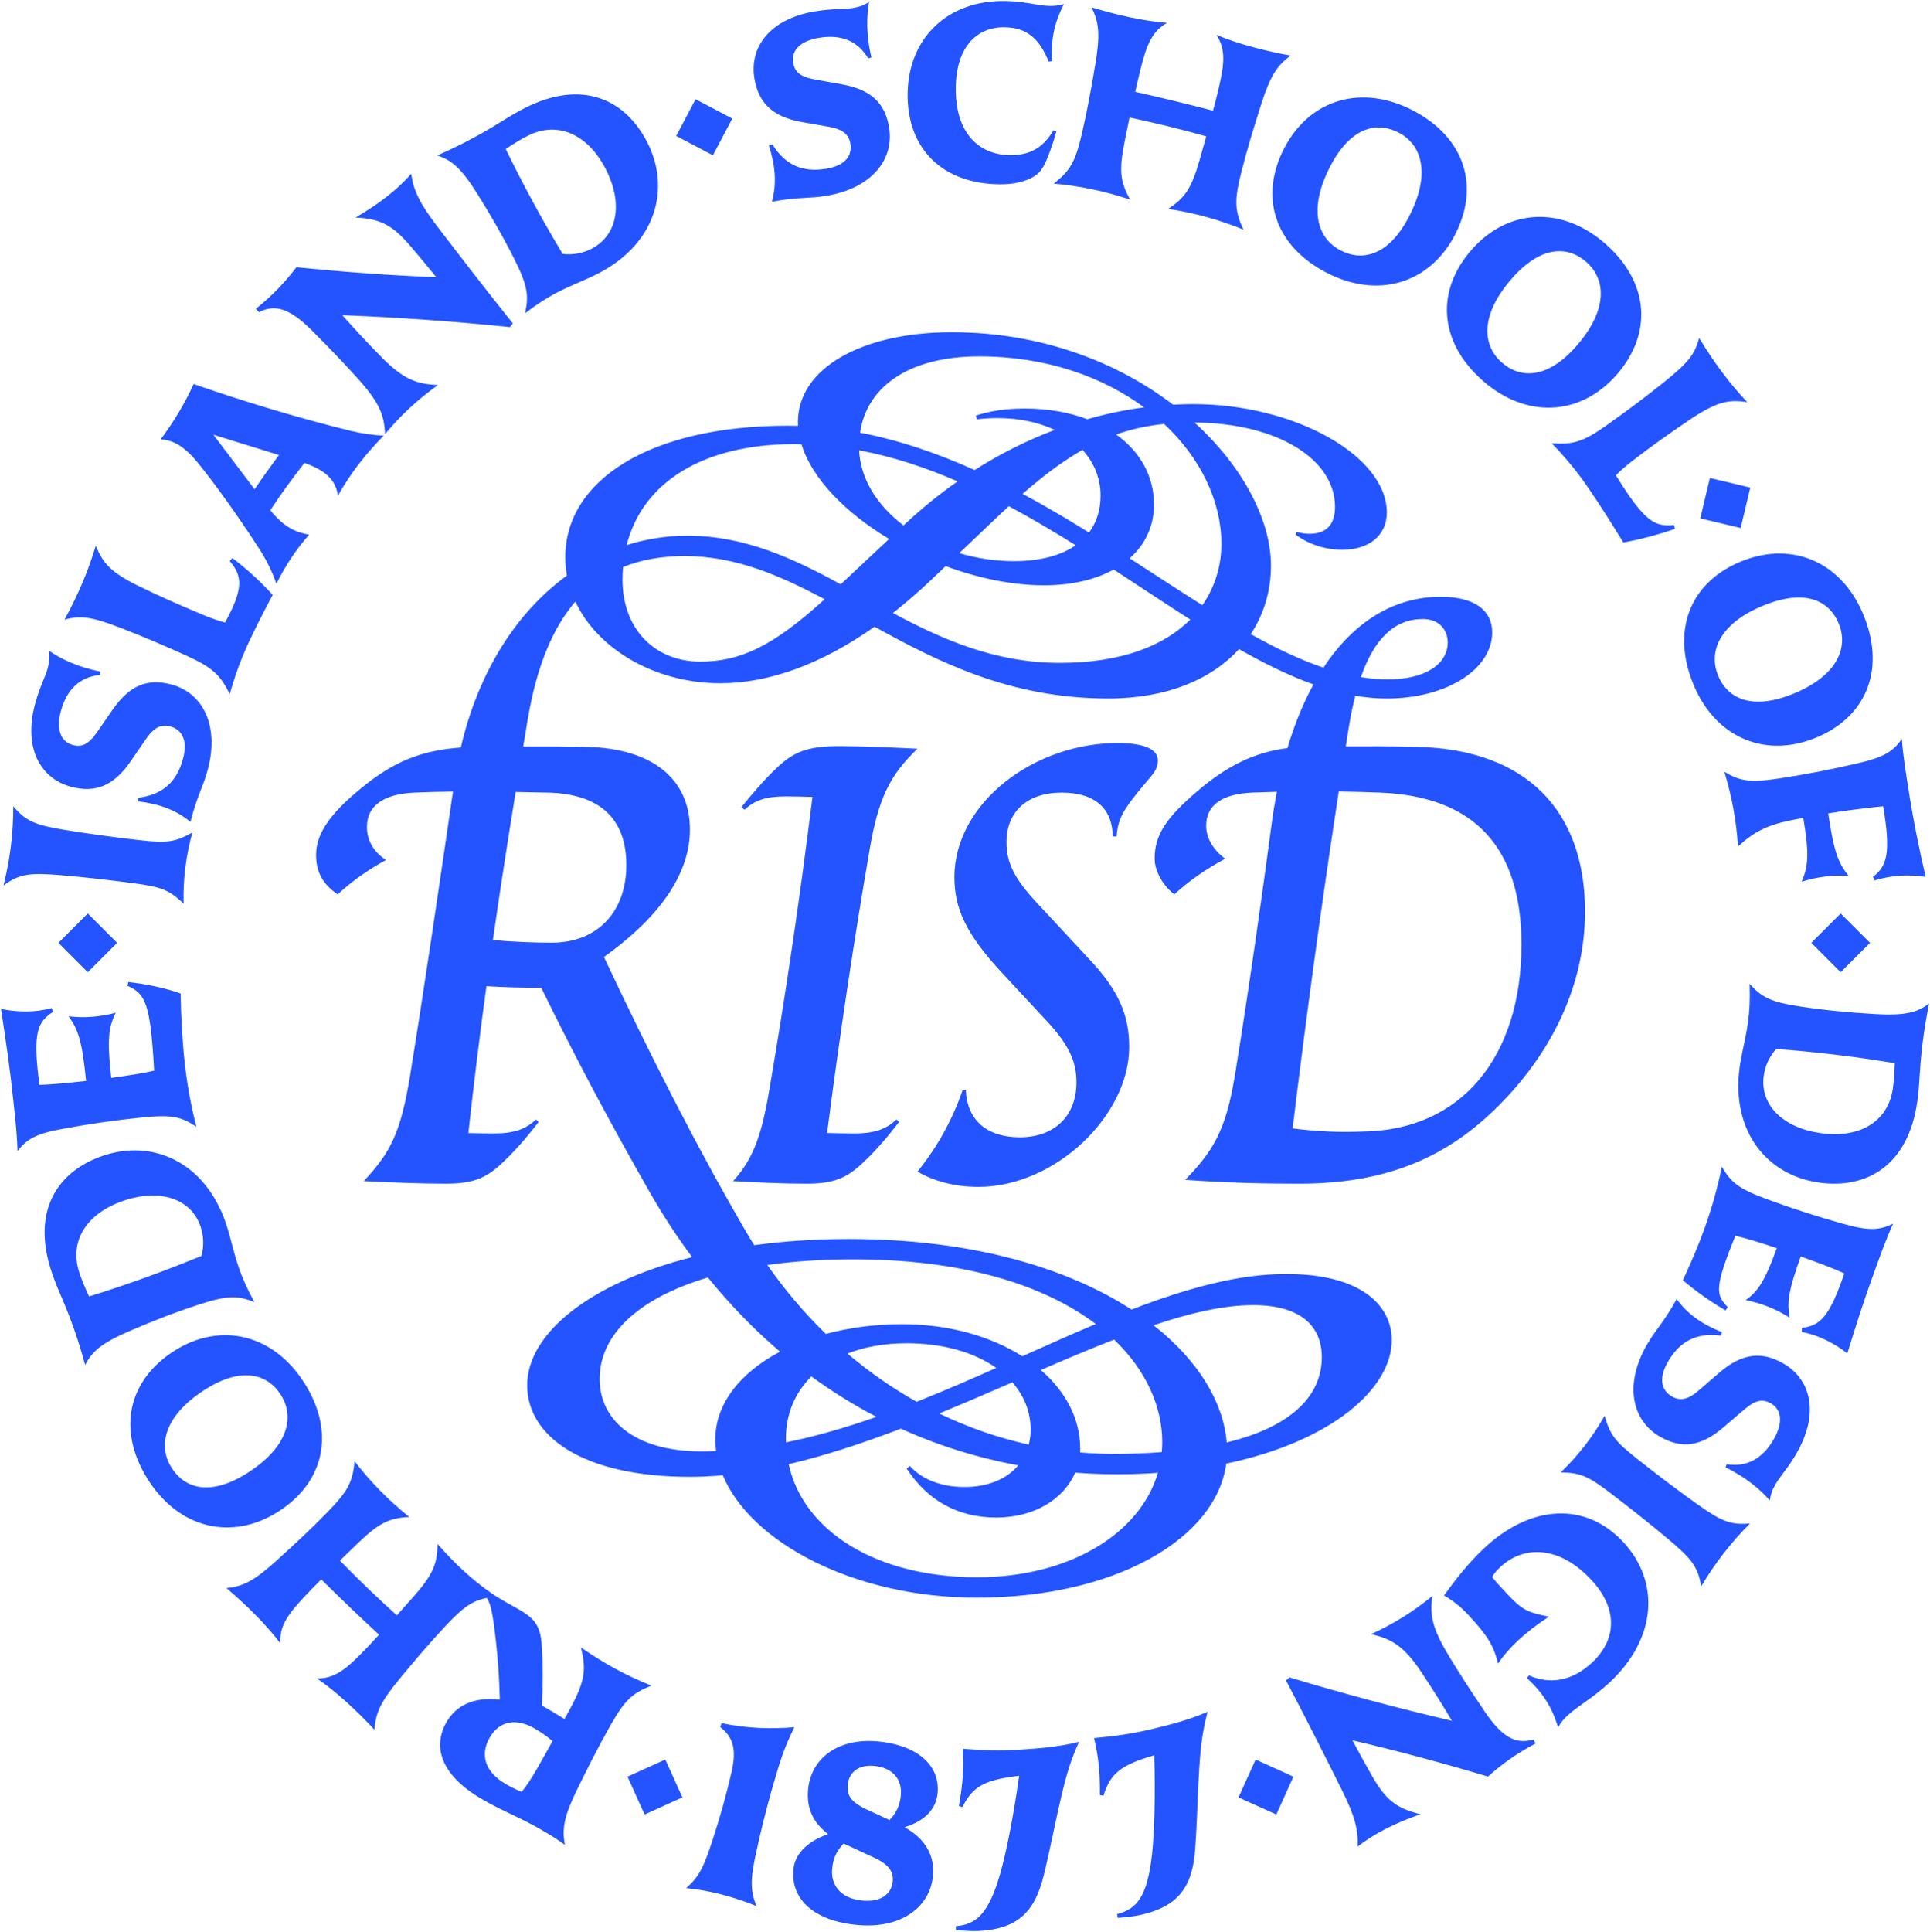 <?xml version="1.0" encoding="UTF-8"?>
<svg id="Layer_1" data-name="Layer 1" xmlns="http://www.w3.org/2000/svg" viewBox="0 0 1001 1001.81">
  <defs>
    <style>
      .cls-1 {
        fill: #2454ff;
      }
    </style>
  </defs>
  <path class="cls-1" d="M640.39,558.04c-4.62,28.36-11.54,39.24-25.72,53.75,22.75,1.65,43.19,1.98,59.19,1.98,43.23,0,74.28-12.35,100.86-37.94,30.65-29.5,47.35-65.88,47.35-103.17,0-52.39-30.54-84.16-87.38-85.41-12.37-.27-24.6-.3-36.7-.22.47-3,.94-6.01,1.42-9.01,1-6.3,2.17-12.05,3.52-17.27,5.46.94,10.88,1.45,16.27,1.45,31.58,0,54.73-15.45,54.73-34.29,0-11.24-8.88-18.46-26.71-18.46-24.08,0-45.08,12.86-60.81,36.76-12.23-4.15-24.79-10.18-37.71-17.39,6.9-10.42,10.48-22.6,10.48-35.52,0-23.42-14.36-51.16-39.63-74.18,42.65.17,72.86,18.87,72.86,43.71,0,9.24-4.56,13.96-13.25,13.96-2.22,0-4.5-.39-6.59-.99l-.66,1.32c6.49,5.05,15.31,7.94,24.25,7.94,14.11,0,23.12-7.59,23.12-19.26,0-29.5-47.92-56.26-100.33-56.26-3.5,0-7.01.11-10.53.3-28.68-21.87-68.13-37.56-114.77-37.56s-79.79,18.7-79.79,46.49c0,.69.02,1.37.06,2.06-1.77-.05-3.55-.08-5.34-.08-71.16,0-115.4,28.05-115.4,68.25,0,3.2.3,6.35.86,9.43-25.95,18.83-45.89,49.71-55.04,89.19-20.46,1.44-35.06,7.36-51.66,21.08-16.58,13.51-23.41,23.94-23.41,34.62,0,8.76,3.41,15.13,11.21,20.44,7.43-6.86,15.8-12.8,25.06-17.81-6.5-4.22-9.89-10.29-9.89-17.15,0-11.13,8.83-17.1,24.73-17.81,6.44-.29,13.09-.44,19.89-.51-6.74,46.19-14.61,100.17-22.19,146.91-4.88,30.07-10.22,40.23-24.07,55.06,13.52.66,29.68,1.32,42.53,1.32,13.85,0,20.48-2.71,28.36-9.89,6.72-6.13,13.19-13.52,19.78-22.09l-1.32-1.32c-4.95,4.62-10.55,7.25-21.76,7.25-4.19,0-8.73-.09-13.34-.21,2.78-25.45,5.91-50.83,9.36-76.15,9.54.57,19.04.86,28.4.75,16.34,33.39,34.1,67.28,56.42,106.28,6.76,11.81,14.06,22.96,21.85,33.46-53.42,13.53-85.53,39.83-85.53,66.45s29.02,47.48,84.41,47.48c5.62,0,11.31-.29,17.05-.82,14.5,34.9,68.19,63.47,131.65,63.47,72.39,0,124.32-30.86,129.46-69.51,54.84-11.5,85.85-39.01,85.85-64.03,0-17.48-15.17-34.29-54.73-34.29-25.22,0-52.13,7.61-80.23,18.45-33.1-21.46-82.38-36.59-146.62-36.59-17.45,0-33.86,1.13-49.08,3.2-1.48-2.36-2.93-4.74-4.34-7.16-25.87-44.4-50.5-93.13-73.6-142.3,30.34-21.62,44.59-44.19,44.59-66.08,0-26.29-19.61-42.27-54.23-42.86-10.78-.18-21.62-.23-32.24-.19.8-4.77,1.59-9.55,2.39-14.32,4.59-27.08,12.82-47.08,24.65-60.8,11.64,24.82,41.49,42.33,75.26,42.33,24.89,0,52.07-9.64,79.93-29.31,33.6,18.56,70.82,37.22,121.2,37.22,30.63,0,53.63-10.05,67.83-25.6,13.12,7.46,25.97,13.8,38.59,18.3-5.26,9.61-9.8,20.63-13.49,33.03-17.03,2.11-31.38,9.25-46.44,22.08-17.02,14.5-22.42,23.26-22.42,35.28,0,6.37,4.38,14.16,10.22,18.46,7.51-6.92,16.32-13.09,26.38-18.46-6.33-4.61-9.89-10.8-9.89-17.15,0-10.57,8.18-16.51,24.07-17.15,4.29-.17,8.47-.3,12.6-.4-1.03,5.34-1.94,10.84-2.7,16.56-4.95,37.26-11.54,84.08-19.12,130.9ZM363.75,752.58c-34.95,0-52.76-16.49-52.76-37.59,0-22.39,19.41-41.68,56.19-52.56,11.51,14.21,24,27.06,37.37,38.46-20.63,10.88-33.55,27.08-33.55,45.42,0,2.04.14,4.07.41,6.1-2.56.1-5.11.17-7.67.17ZM602.8,747.97c0,1.68-.1,3.34-.25,4.99-7.17.54-14.86.88-23.17.94-6.43.05-12.83-.22-19.18-.77.04-.62.06-1.24.06-1.87,0-15.64-7.64-29.8-20.43-40.86,13.06-5.64,25.78-11.02,38-15.77,16.93,16.19,24.97,35.19,24.97,53.34ZM534.55,741.37c0,2.72-.35,5.28-.97,7.71-16.02-3.53-31.6-8.95-46.48-16.14,12.82-5.26,25.52-10.74,37.97-16.14,6.09,6.95,9.48,15.33,9.48,24.57ZM475.42,726.87c-12.6-7.06-24.62-15.42-35.89-25,8.77-3.44,19.1-5.34,30.72-5.34,19.07,0,35.16,4.78,46.47,12.79-13.62,6.06-27.4,12.05-41.3,17.55ZM454.57,734.69c-15.54,5.46-31.2,10.06-46.91,13.23-.02-.64-.06-1.28-.06-1.93,0-12.74,4.71-23.83,13.23-32.26,10.77,7.85,22.02,14.87,33.74,20.96ZM506.85,817.87c-52.22,0-90.15-23.79-97.8-58.64,19.24-4.51,38.78-11.01,58.19-18.41,19.23,8.71,39.58,15.09,60.89,19-5.92,7.05-15.63,11.23-27.87,11.23s-22.05-3.95-28.36-10.88l-1.65,1.32c10.86,16.61,26.47,25.39,46.49,25.39s34.95-9.66,40.92-23.26c7.16.53,14.39.83,21.73.83s14.34-.27,21.14-.74c-9.21,31.53-45.89,54.15-93.68,54.15ZM649.95,676.75c25.06,0,35.61,11.21,35.61,27.04,0,18.21-13.26,35.42-49.32,44.16-1.69-20.61-14.55-42.38-37.96-60.76,19.02-6.38,36.47-10.44,51.67-10.44ZM440.25,653c59.68-.35,101.71,13.62,128.07,33.54-12.5,5.27-25.21,10.96-38.09,16.73-16.37-10.39-38.2-16.64-62.28-16.64-14.18,0-27.56,1.81-39.6,5.06-11.04-10.7-21.22-22.65-30.36-35.77,12.77-1.79,26.86-2.81,42.26-2.93ZM283.96,410.99c27.08.6,40.89,13.41,40.89,37.59s-15,40.23-38.58,40.23c-10.31,0-20.4-.47-30.63-1.36,3.68-25.63,7.65-51.21,11.81-76.78,5.42.09,10.92.21,16.51.33ZM633.47,282.06c0,11.02-3.13,22.07-9.88,31.73-12.22-7.68-24.77-15.95-37.68-24.3,8.13-7.21,12.61-16.81,12.61-27.87,0-14.77-7.27-27.45-19.61-36.32,7.85-2.77,16-4.55,24.84-5.47,18.93,17.69,29.72,40.06,29.72,62.23ZM445.59,233.51c17.55,3.29,34.56,8.95,51.07,16.1-9.45,6.6-18.62,14.01-27.4,22.23l-.65.61c-13.49-10.23-22.33-23.9-23.02-38.94ZM516.74,268.55c2.2-2.1,4.36-4.11,6.48-6.06,11.81,6.3,23.37,13.16,34.7,20.24-7.57,5.3-18.34,8.24-31.95,8.24-9.82,0-19.45-1.48-28.44-4.15l19.21-18.27ZM530.39,256.06c10.99-9.6,21.04-17.09,31.06-22.75,5.97,6.53,9.36,14.64,9.36,23.7,0,7.44-2.06,13.88-5.99,19.11-11.2-6.95-22.67-13.74-34.44-20.05ZM507.84,184.8c34.51,0,63.89,10.46,85.54,26.44-9.83,1.3-19.68,3.34-29.47,6.13-9.39-3.56-20.32-5.53-32.34-5.53-10.02,0-17.9,1.23-25.39,3.63l.33,1.98c3.36-.42,6.99-.66,10.88-.66,11.28,0,21.37,2.22,29.66,6.14-14.19,5.34-28.13,12.28-41.57,20.8-19.04-8.59-38.83-15.44-59.43-19.36,3.66-24.56,26.27-39.57,61.78-39.57ZM411.89,230.3c1.27,0,2.53.04,3.79.06,5.5,17.96,23.01,35.64,45.45,49.11l-25.07,23.5c-24.86-13.52-49.88-25.19-79.56-25.19-10.86,0-21.41,1.68-31.48,4.88,8.3-32.99,40.34-52.36,86.87-52.36ZM363.09,343.06c-22.75,0-40.23-16.16-40.23-42.53,0-2.21.11-4.37.29-6.49,9.44-3.85,20.11-5.71,32.03-5.71,26.04,0,48.99,9.87,72.53,22.4-27.27,24.77-43.97,32.33-64.62,32.33ZM549.72,343.72c-33.56,0-60.84-12.06-86.6-25.86,6.65-5.21,13.32-10.98,20-17.33l7.35-6.99c16.79,6.25,34.49,9.95,51.01,9.95,14.51,0,26.75-2.97,36.14-8.17,13.55,8.83,26.78,17.68,39.72,25.93-13.25,13.3-35.15,22.47-67.61,22.47ZM737.99,320.97c7.8,0,12.86,4.97,12.86,12.2,0,11.32-11.87,19.12-30.99,19.12-4.63,0-9.31-.42-14.03-1.18,7.13-20.45,17.85-30.14,32.17-30.14ZM715.57,410.99c49.13,1.85,73.53,28.34,73.53,78.8,0,58.36-31.32,96.28-82.1,96.94-12.19.53-24.39-.02-36.58-1.63,7.11-58.43,15.03-116.65,23.93-174.68,7,.11,14.02.29,21.22.56ZM451.13,440c-8.49,49.06-15.77,98.13-22.15,147.48,4.92.14,9.77.24,14.24.24,11.21,0,16.82-2.64,21.76-7.25l1.32,1.32c-6.59,8.57-13.06,15.96-19.78,22.09-7.87,7.18-14.51,9.89-28.36,9.89-12.86,0-25.39-.66-37.92-1.32,9.25-10.24,14.27-21.11,18.46-45.5,8.75-50.93,16.3-102.17,22.68-153.69-4.59-.16-9.18-.29-13.78-.29-10.3,0-16.07,1.92-21.43,6.92l-1.65-1.32c5.85-7.23,11.9-14.31,18.67-20.69,8.67-8.18,16-10.97,31.86-10.97,13.44,0,26.96.66,40.81,1.32-14.51,13.85-20.27,26.02-24.73,51.77ZM522.02,436.71c0,10.61,3.91,18.68,15.8,31.47l27.99,30.12c14.2,15.28,19.85,28.02,19.85,44.58,0,35.75-38.59,72.54-78.14,72.54-13.19,0-23.74-3.3-31.65-7.91,10.55-13.19,17.81-26.38,23.41-42.2h1.65c.66,15.5,10.88,24.4,28.03,24.4,17.99,0,29.35-11.1,29.35-28.5,0-10.79-3.88-19.39-15.44-31.83l-23.29-25.07c-18.04-19.41-24.58-32.82-24.58-49.46,0-38.26,41.41-70.29,86.39-69.57,12.56.31,19.12,3.43,19.12,8.9,0,3.63-.99,5.61-5.61,10.88-12.86,15.17-14.84,19.12-15.83,28.69h-1.98c0-13.52-8.24-22.75-26.38-22.75s-28.69,10.02-28.69,25.72ZM456.38,903.09c-21.16-2.36-35.42,8.26-37.2,24.25-1.07,9.6,2.15,17.55,10.31,23.69-11.94,4.28-17.17,11.04-17.95,18.05-1.51,13.53,7.78,26.28,31.9,28.96,23.13,2.58,38.57-8.53,40.39-24.89,1.18-10.58-3.67-19.59-14.7-25.68,10.83-3.28,16.26-9.52,17.13-17.39,1.47-13.16-8.47-24.61-29.87-26.99ZM462.97,975.81c-.74,6.64-6.55,10.73-16.15,9.66-11.32-1.26-16.13-8.4-15.18-16.88.58-5.17,2.22-8.72,5.9-12.67l.71.33,15.16,7.04c8.17,3.77,10.1,7.73,9.57,12.53ZM467.17,931.44c-.49,4.43-2.07,8.49-5.85,12.3l-11.73-5.42c-8.41-3.93-10.5-7.52-9.88-13.06.73-6.52,5.9-10.43,14.02-9.53,8.86.99,14.47,6.47,13.45,15.7ZM907.67,789.94c-9.79,9.79-18.29,20.75-25.34,32.67-1.62-10.03-4.8-14.22-17.04-24.49-9.87-8.28-19.87-16.19-30.12-23.98-11.33-8.63-15.26-10.42-25.7-10.69,9.06-8.65,16.64-18.42,22.76-29.35,2.86,10.05,5.58,13.41,16.75,22.24,10.1,7.99,20.25,15.7,30.72,23.2,13,9.29,17.84,11.33,27.96,10.4ZM981.88,634.51c-3.63,7.91-6.51,15.94-9.65,24.69-4.89,13.24-9.44,27.39-14.1,42.56-6.81-5.21-14.55-9.3-23.63-11.12l.09-2.07c9.39-1.23,14.23-5.55,21.99-28.28-6.13-2.73-12.73-5.23-22.63-8.78-6.57,18.29-7.08,23.77-5.74,31.74-6.95-4.46-14.55-7.46-22.78-9.1,5.85-4.22,9.6-8.79,16.13-26.96-9.75-3.24-16.06-5.11-21.51-6.41-10.75,26.66-10.34,30.62-3.94,37l-1.13,1.7c-7.85-4.53-15.17-9.79-22.16-15.59,4.08-8.8,7.92-17.68,11.19-26.76,4.1-11.42,6.88-21.73,9.04-32.14,4.75,8.02,8.32,11.27,23.42,16.83,13.59,5.01,25.88,8.9,38.17,12.39,14.78,4.26,19.96,3.75,27.25.31ZM651.22,912.39l19.62,8.87-8.87,19.62-19.62-8.87,8.87-19.62ZM841.84,799.51c19.5,20.91,17.17,50.34-6.91,72.8-9.24,8.61-16.27,11.96-22.15,17.45-1.81,1.69-3.09,3.22-4.67,5.88-3.15-10.09-7.45-17.43-16.19-25.52l1.1-1.37c10.18,4.56,21.86,3.48,32.72-6.65,13.03-12.16,13.33-28.35-.6-43.11-16.55-17.57-34.85-17.77-46.98-6.45-1.72,1.6-3.18,3.3-4.3,5.19,2.44,2.98,5.05,5.78,7.76,8.68,8.02,8.6,10.44,9.56,21.74,11.88-12.55,8.15-21.06,16.43-26.42,24.3-2.07-8.57-4.77-13.83-15.41-25.23-3.72-3.98-7.89-7.37-12.61-10.07,6.07-8.37,12.94-17.15,20.91-24.58,24.44-22.79,52.68-23.91,72.01-3.18ZM596.66,896.77c10.12-2.38,20.31-5.03,29.64-9.14-2.92,11.37-3.78,19.08-4.6,34.53-.67,11.22-.79,22.57-1.83,36.55-1.36,20.16-9.15,29.75-27.71,34.12-4.1.96-8.34,1.32-12.45,1.66l-.33-1.95c10.06-2.62,15.61-8.76,18.08-30.71,1.41-12.92,1.74-32.08,1.2-51.66-18.33,5.33-22.84,9.95-26.36,20.95l-1.86-.33c.17-12.25-.8-20.16-3.01-29.56,10.1-.85,19.46-2.16,29.22-4.46ZM528.86,907.27c10.38-.65,20.86-1.56,30.75-4.04-4.78,10.72-6.92,18.17-10.31,33.27-2.54,10.95-4.56,22.12-7.92,35.73-4.72,19.65-14,27.8-33.03,29-4.2.26-8.44-.09-12.56-.45v-1.99c10.36-.9,16.86-6.02,22.97-27.24,3.55-12.5,7.08-31.33,9.83-50.73-18.96,2.19-24.18,5.99-29.49,16.24l-1.78-.63c2.22-12.05,2.59-20.01,1.98-29.65,10.1.86,19.54,1.13,29.55.5ZM795.27,902.03l1.17,2.04c-10.02,5.17-18.11,11.23-24.7,17.15-23.24-6.95-46.56-13.27-70.28-18.8,3.36,6.35,6.76,12.54,10.27,18.66,6.9,12.03,12.37,16.6,24.96,19.66-14.46,5.15-24.09,10.24-32.59,16.82.45-8.68-1.34-15.78-8.22-29.54-9.45-18.98-19.01-37.9-28.89-56.64l1.8-1.6c27.76,8.35,55.91,15.9,84.24,22.5-4.79-8.1-9.79-16.08-15-23.94-9.97-15.4-16.58-18.47-26.87-20.99,12.65-5.82,22.11-11.96,31.76-19.77-1.39,9.78-.29,16.43,8.47,30.96,5.57,9.22,11.52,18.37,17.16,26.69,10.09,15.62,17.3,19.48,26.74,16.78ZM931.96,753.28c-4.8,8.38-8.43,11.72-11.14,16.45-1.85,3.22-2.4,5.19-2.91,8.32-4.52-5.3-12.13-11.95-22.98-17.17l.65-1.63c10.22,1.58,18.51-2.66,24.41-12.98,5.17-9.02,3.77-15.54-1.5-18.55-4.19-2.4-7.87-1.95-14.05,3.36l-10.37,8.89c-12.13,10.46-22.16,11.27-33.11,5-14.39-8.25-18.78-26.74-6.84-47.58,4.8-8.38,8.57-11.22,15.49-23.8,5.66,7.81,12.96,12.99,23.53,17.19l-.6,1.8c-13.1-1.8-21.66,3.43-27.5,13.63-4.99,8.7-3.33,14.78,2.14,17.92,4.08,2.34,8.11,1.79,13.7-2.99l10.73-9.26c12.19-10.56,22.48-11.09,33.33-4.87,13.96,8,18.96,25.42,7.02,46.26ZM18.21,365.01c2.51-9.32,5.17-13.48,6.59-18.74.97-3.59,1-5.63.7-8.79,5.72,3.98,14.77,8.47,26.59,10.75l-.21,1.74c-10.29,1.08-17.22,7.29-20.31,18.76-2.71,10.04.31,15.98,6.17,17.56,4.66,1.26,8.11-.12,12.74-6.83l7.77-11.24c9.07-13.2,18.56-16.54,30.75-13.26,16.02,4.31,24.96,21.08,18.72,44.27-2.51,9.32-5.43,13.03-8.93,26.96-7.46-6.11-15.84-9.27-27.14-10.64l.12-1.89c13.12-1.59,20.07-8.83,23.13-20.18,2.61-9.68-.54-15.14-6.63-16.79-4.54-1.22-8.29.33-12.49,6.38l-8.02,11.69c-9.1,13.32-18.92,16.44-30.99,13.19-15.54-4.18-24.81-19.76-18.56-42.95ZM954.67,473.67l15.23,15.23-15.23,15.23-15.23-15.23,15.23-15.23ZM962.39,396.07c15-3.41,19.29-6.35,24.01-12.88.64,8.67,1.99,17.11,3.46,26.27,2.11,13.96,5.27,29.75,8.88,45.22-8.48-1.27-17.46-.96-26.41,1.85l-.93-1.86c7.16-5.41,9.48-12.05,5.29-36.58-9.63.92-19.2,2.2-28.49,3.69,3.09,20.82,5.4,25.84,10.59,32.4-8.24-.56-16.35.49-24.34,3.03,3.43-8.32,4-14.18.83-33.11-2.43.51-4.75.89-7.17,1.4-11.88,2.53-18.6,5.99-26.68,13.43-.86-13.15-3.16-25.95-7.09-38.73,8.03,4.73,12.73,5.86,28.63,3.43,14.32-2.17,26.95-4.7,39.41-7.58ZM33.44,321.32c7.06-12.83,12.62-25.94,16.2-38.34,3.85,9.03,7.52,13.47,21.23,20.4,11.01,5.39,22.11,10.29,33.43,15.01,3.98,1.71,8.18,3.26,12.42,4.42,9.53-17.55,9.19-23.86,2.42-31.92l1.4-1.54c7.64,5.88,14.58,12.11,20.87,19.13-4.31,8.1-8.62,16.47-12.59,25-4.39,9.43-7.2,17.82-9.67,26.36-4.92-9.66-8.47-13.5-22.33-19.81-11.28-5.11-22.77-10.05-34.36-14.49-15.06-5.77-20.57-6.56-29.03-4.22ZM877.73,353.48c10.91,28.17,36.5,39.76,62.93,29.52,26.55-10.28,37.3-34.62,26.39-62.79-10.91-28.16-36.5-39.76-62.94-29.52-26.55,10.28-37.3,34.62-26.39,62.79ZM953.87,323.86c5.01,12.93-1.98,27.45-25.07,36.39-20.78,8.04-33.19,1.7-37.88-10.42-5.05-13.04,1.98-27.45,25.07-36.39,20.78-8.04,33.15-1.81,37.89,10.42ZM33.68,585.12c-15.15,2.68-19.57,5.42-24.6,11.71-.22-8.69-1.17-17.18-2.19-26.41-1.54-14.9-3.78-30.59-6.38-47.25,8.91,1.75,17.65,1.9,26.24-.43l.83,1.9c-8.01,5.25-10.81,10.3-7.11,37.91,6.7-.25,13.72-.91,24.18-2.07-2.11-21.19-4.23-26.81-9.09-33.49,8.2.96,16.35.3,24.46-1.85-3.76,7.64-4.56,13.84-2.34,33.77,10.19-1.38,16.79-2.49,22.26-3.72-1.94-35.29-4.56-39.85-13.87-44.05l.53-1.93c9.84,1.15,19.15,3.1,27.07,5.95.24,12.18.83,24.2,2.17,36.25,1.34,12.06,3.38,22.54,6.02,32.84-7.79-5.11-12.43-6.46-28.44-4.8-14.41,1.48-27.15,3.39-39.73,5.67ZM972.6,525.83c-13.02-.73-25.98-1.95-38.83-3.91-15.55-2.34-20.06-4.86-26.33-11.76.28,7.67,0,14.01-.87,20.13-1.29,9.07-3.09,14.69-4.32,23.27-4.47,33.12,14.3,55.81,41.02,59.62,25,3.57,46.41-8.89,51.13-41.98,1.54-10.78.92-17.88,3.42-35.4.82-5.76,1.71-10.26,2.69-15.37-6.26,4.48-12.02,6.29-27.9,5.4ZM981.73,564.4c-2.5,17.52-17.59,26-37.44,23.17-19.73-2.81-31.66-14.77-29.49-29.96.68-4.78,2.75-9.61,6.46-13.71,20.54,1.55,41.07,3.98,61.47,7.39-.12,4.36-.37,8.7-.99,13.11ZM833.21,220.58c10.09-7.17,20.14-14.61,29.81-22.39,12.58-10.1,16.03-14.46,18.26-22.95,7.53,12.56,16.06,23.96,24.97,33.3-9.27-1.4-15.02-.56-28.31,8.07-10.61,7.08-21,14.46-31.12,22.24-3.52,2.75-6.15,5.03-8.74,7.59,15.08,24.5,20.44,26.8,30.14,25.78l.52,2.05c-8.8,2.95-17.78,5.43-26.78,7.02-5.92-9.6-12.56-20.22-19.2-29.77-5.94-8.53-11.77-15.19-17.9-21.62,10.83.61,15.92-.52,28.35-9.31ZM886.84,247.84l20.95,4.99-4.99,20.95-20.95-4.99,4.99-20.95ZM568.11,33.17c2.5-15.06,2.01-21.42-2.04-29.41,13.27,4.11,27.67,7.22,39.18,8.1-7.41,4.32-10.38,10.23-13.99,25.14-.85,3.49-1.72,7.1-2.45,10.62,13.41,3,27.01,6.29,40.31,9.77.97-3.46,1.84-7.07,2.69-10.56,3.62-14.92,3.69-21.52-.93-28.76,10.63,4.49,24.86,8.32,38.54,10.74-7.26,5.24-10.61,10.67-15.28,25.21-3.67,11.47-7.19,22.84-10.35,35.33-3.71,14.77-3.4,19.81,1.08,29.69-12.41-5.04-25.16-8.65-39.05-10.74,8.76-5.65,12.14-10.69,16.24-24.98,1.17-4.31,2.43-8.46,3.57-12.64-13.24-3.72-26.35-6.9-39.8-9.78-.93,4.36-1.71,8.63-2.64,12.99-2.9,14.58-2.19,20.61,3,29.64-13.3-4.5-26.29-7.14-39.63-8.33,8.51-6.73,11.09-11.07,14.56-25.89,2.91-12.54,4.99-24.27,6.98-36.14ZM687.64,141.2c26.74,14.05,53.65,5.95,66.83-19.15,13.24-25.21,5.33-50.62-21.41-64.66-26.74-14.04-53.65-5.94-66.83,19.15-13.24,25.21-5.33,50.62,21.41,64.66ZM690.13,85.88c10.36-19.73,23.77-23.17,35.39-17.07,12.27,6.44,16.56,21.98,5.05,43.9-10.36,19.73-23.88,23.11-35.39,17.07-12.39-6.5-16.56-21.98-5.05-43.9ZM247.4,100.23c6.94,11.05,13.43,22.33,19.27,33.94,7.08,14.04,7.64,19.18,5.64,28.28,6.09-4.66,11.42-8.1,16.93-10.93,8.15-4.19,13.77-5.97,21.48-9.94,29.61-15.51,37.26-43.94,24.91-67.94-11.55-22.46-34.1-32.72-63.82-17.43-9.69,4.98-15.12,9.59-30.86,17.68-5.17,2.66-9.36,4.54-14.1,6.7,7.28,2.52,12.09,6.17,20.55,19.64ZM273.58,70.48c15.74-8.1,31.39-.69,40.56,17.14,9.12,17.72,6.26,34.37-7.39,41.39-4.29,2.21-9.43,3.32-14.92,2.66-10.61-17.65-20.51-35.81-29.53-54.42,3.63-2.42,7.31-4.73,11.27-6.77ZM768.72,197.14c22.58,20.07,50.64,18.69,69.48-2.5,18.92-21.28,17.36-47.85-5.22-67.92-22.58-20.07-50.64-18.68-69.48,2.5-18.92,21.28-17.36,47.84,5.22,67.91ZM784.46,144.04c14.81-16.66,28.65-16.77,38.46-8.04,10.36,9.21,10.78,25.32-5.67,43.83-14.8,16.65-28.75,16.68-38.46,8.04-10.46-9.29-10.78-25.32,5.67-43.83ZM131.94,675.16c-3.7-6.72-6.3-12.51-8.27-18.38-2.92-8.69-3.83-14.52-6.6-22.73-10.89-31.6-37.85-43.43-63.43-34.84-23.94,8.05-37.47,28.79-26.82,60.47,3.47,10.32,7.21,16.38,12.85,33.16,1.85,5.51,3.08,9.94,4.5,14.94,3.58-6.82,7.92-11.02,22.5-17.36,11.97-5.2,24.09-9.93,36.45-13.95,14.94-4.89,20.11-4.67,28.81-1.33ZM46.2,672.25c-1.85-3.95-3.58-7.94-5-12.16-5.64-16.78,4.03-31.13,23.04-37.52,18.89-6.35,34.92-1.03,39.81,13.52,1.54,4.58,1.86,9.82.39,15.15-19.05,7.84-38.48,14.9-58.24,21.01ZM103.13,240.61c8.69,10.77,20.03,26.54,30.55,42.78,4.04,6.01,7.28,12.5,9.68,19.3,4.77-9.7,10.81-18.62,17-25.44-6.92-1.21-13.1-3.88-20.16-12.69,5.58-8.49,11.48-16.6,17.69-24.48,11.52,3.95,16.35,9.3,17.37,16.94,6.86-12.16,14.72-21.89,23.73-31.11-5.9-.31-11.7-1.17-17.42-2.58-27-6.66-54.25-14.87-81.15-24.2-4.01,8.87-9.5,18.5-17.11,28.73,6.42.23,12.43,3.54,19.81,12.75ZM144.66,235.95c-4.3,5.9-8.53,11.7-12.63,17.75l-21.36-28.27,33.99,10.52ZM391.27,40.61c-2.64-15.87,7.69-30.76,31.38-34.7,9.52-1.58,14.41-.89,19.78-1.78,3.66-.61,5.54-1.42,8.28-3.01-1.25,6.86-1.58,16.95,1.25,28.65l-1.67.53c-5.25-8.92-13.77-12.65-25.49-10.7-10.26,1.7-14.41,6.91-13.42,12.89.79,4.76,3.48,7.33,11.49,8.76l13.45,2.41c15.77,2.77,22.75,10.03,24.81,22.48,2.72,16.36-8.83,31.46-32.52,35.39-9.52,1.58-14.1.46-28.23,3.06,2.47-9.32,1.86-18.25-1.57-29.1l1.77-.67c6.89,11.28,16.35,14.6,27.95,12.67,9.89-1.64,13.56-6.77,12.52-13-.77-4.64-3.74-7.41-10.98-8.72l-13.96-2.45c-15.89-2.75-22.81-10.39-24.85-22.72ZM470.77,47.93c.56-28.34,20.88-48.01,50.83-47.41,10.27.2,16.42,2.43,22.73,2.55,2.48.05,4.46-.16,7.45-.97-4.77,9.44-6.79,17.7-6.15,29.6l-1.74.21c-4.73-11.61-11.05-17.55-22.68-17.78-14.48-.28-25.09,10.03-25.5,30.83-.47,24.01,12.06,35.4,28.15,35.47,10.03.08,17.03-3.5,22.54-12.93l1.47.65c-1.2,4.44-2.65,8.74-4.21,12.67-2.48,6.64-4.64,9.44-9.02,11.58-4.13,2.02-9.1,3.16-15.79,3.16-29.1-.08-48.69-17.55-48.1-47.63ZM369.77,80.52l-19.05-10.03,10.04-19.05,19.05,10.03-10.04,19.05ZM1.82,459.12c3.41-13.43,5.11-27.19,5.07-41.04,6.52,7.79,11.39,9.76,27.17,12.34,12.72,2.07,25.36,3.76,38.15,5.22,14.14,1.62,18.44,1.15,27.56-3.95-3.36,12.06-4.88,24.34-4.55,36.86-7.6-7.18-11.65-8.67-25.77-10.54-12.76-1.7-25.43-3.15-38.27-4.23-15.92-1.34-21.13-.61-29.35,5.36ZM392.16,960.66c-3.1,14.29-2.95,19.57.17,27.69-11.33-4.63-24.71-8.27-36.47-9.3,6.61-5.69,9.07-10.68,13.61-24.59,3.79-11.55,7.17-23.46,9.89-35.29,2.94-12.67.63-18.52-5.83-23.67l.77-1.97c13.72,2.83,25.82,3.05,37.72,2.08-4.88,9.85-6.87,15.48-11.31,30.95-3.28,11.55-6.11,22.84-8.55,34.1ZM30.3,488.9l15.23-15.23,15.23,15.23-15.23,15.23-15.23-15.23ZM345.08,912.39l8.87,19.62-19.62,8.87-8.87-19.62,19.62-8.87ZM337.89,874.06c-12.45-4.94-24.15-11.16-36.59-19.82,2.51,10.47,2.53,16.36-4.58,29.83-1.26,2.42-2.58,4.94-3.95,7.3-3.79-2.35-7.69-4.75-11.71-6.94.51-10.73.56-21.43-.11-31.13-.57-9.75-3.28-13.79-11.43-18.52-4.2-2.44-9.75-5.3-14.35-8.47-10.52-7.23-19.56-15.84-28.27-25.74-.03,10.42-2.45,15.99-12.27,27.15-2.99,3.31-5.81,6.61-8.8,9.91-10.19-9.23-19.94-18.56-29.53-28.42,3.09-3.05,6.26-6,9.43-9.14,10.72-10.31,16.17-12.97,26.58-13.46-10.96-8.78-20.19-18.29-28.4-28.88-1.07,10.8-3.34,15.31-13.95,26.23-8.99,9.22-17.74,17.29-26.67,25.37-11.33,10.23-16.96,13.25-25.87,14.14,10.62,8.96,21.01,19.41,27.96,28.63-.37-8.57,3.01-14.25,13.62-25.35,2.48-2.59,5.05-5.28,7.62-7.78,9.76,9.68,19.87,19.35,29.97,28.67-2.39,2.68-4.96,5.36-7.44,7.96-10.61,11.09-16.14,14.72-24.72,14.73,9.51,6.53,20.42,16.45,29.84,26.66.5-8.94,3.26-14.7,12.99-26.47,7.68-9.28,15.35-18.38,24.17-27.77,8.86-9.41,13.37-12.61,21.1-14.17,1.48,2.36,2.56,6.14,3.53,13.11,1.97,14.6,2.85,27.14,3.18,39.64-14.1-1.6-22.84,3.34-27.63,11.58-6.96,11.99-4.07,26.98,18.41,40.04,11.03,6.4,19.39,9.26,31.06,16.03,4.07,2.36,8.07,4.83,11.89,7.62-1.61-8.81-.28-15.05,6.4-28.78,5.41-11.03,10.79-21.79,17.21-33.1,7.54-13.23,11.25-16.66,21.32-20.69ZM278.26,917.6c-2.92,5.03-5.37,8.76-7.71,11.56-2.65-1.11-5.45-2.45-8.13-4-11.03-6.4-13.57-15.33-8.35-24.32,5.1-8.78,14.04-9.88,23.14-4.6,3.1,1.8,6.41,4.01,9.35,6.57-2.75,4.99-5.44,9.87-8.3,14.79ZM144.17,783.93c24.06-15.23,29.9-41.19,13.74-66.72-16.15-25.52-43.51-31.94-67.47-16.78-24.06,15.23-29.9,41.19-13.74,66.72,16.15,25.52,43.51,31.94,67.47,16.78ZM88.94,761.01c-7.42-11.72-3.37-27.31,17.55-40.56,18.83-11.92,32.24-8.1,39.19,2.89,7.48,11.82,3.37,27.32-17.55,40.56-18.83,11.92-32.17,8.2-39.19-2.89ZM134.25,161.87l-1.53-1.79c8.86-6.97,15.65-14.45,21.01-21.51,24.13,2.42,48.22,4.23,72.55,5.18-4.5-5.6-9-11.03-13.61-16.38-9.04-10.51-15.28-13.96-28.22-14.58,13.22-7.78,21.72-14.61,28.82-22.68,1.2,8.6,4.3,15.25,13.65,27.45,12.87,16.85,25.83,33.63,39.07,50.15l-1.46,1.91c-28.83-2.95-57.9-5.05-86.96-6.17,6.23,7.05,12.65,13.94,19.25,20.67,12.7,13.24,19.77,15,30.35,15.53-11.32,8.1-19.45,15.92-27.45,25.42-.49-9.87-2.82-16.19-14.17-28.8-7.21-8-14.79-15.86-21.89-22.97-12.86-13.43-20.67-15.86-29.43-11.42Z"/>
</svg>